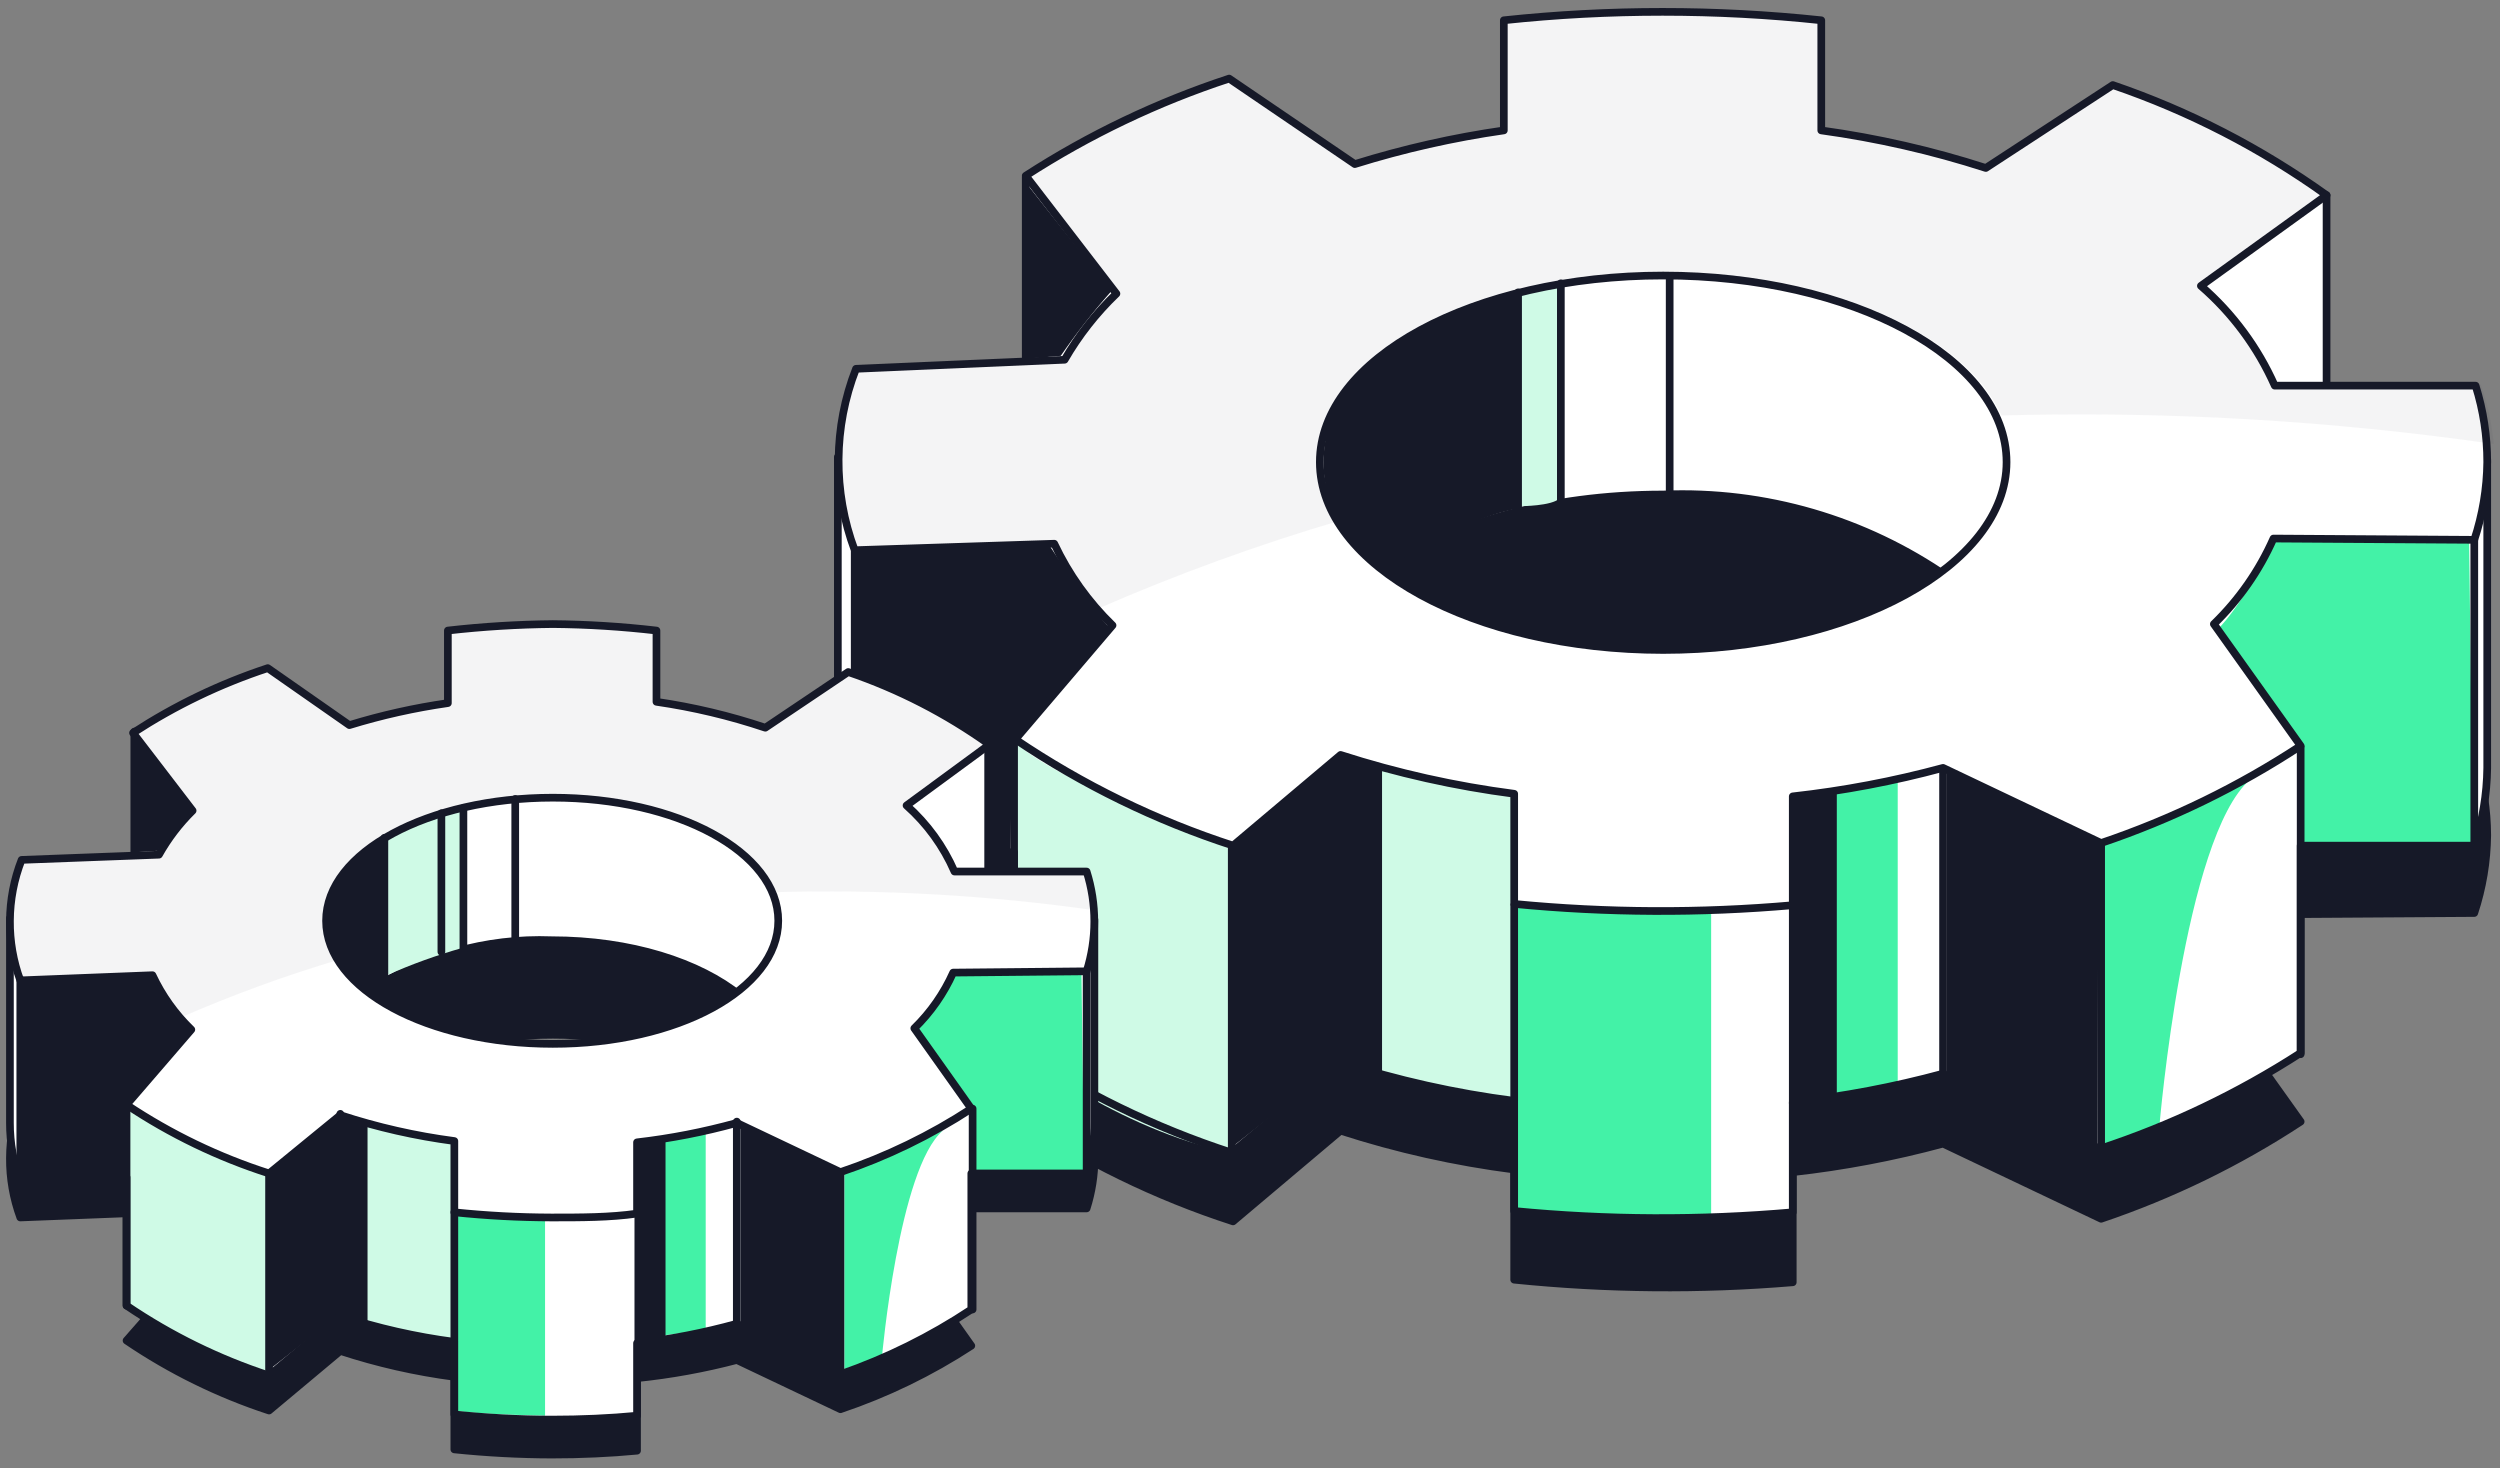 <?xml version="1.0" encoding="UTF-8"?>
<svg xmlns="http://www.w3.org/2000/svg" width="252" height="148" viewBox="0 0 252 148" fill="none">
  <rect x="0" y="0" width="252" height="148" fill="#808080" stroke="none"/>
  <path d="M249.407 92.031C250.243 89.502 250.683 86.859 250.713 84.195C250.705 81.625 250.309 79.071 249.537 76.62H229.294C227.602 72.713 225.058 69.232 221.849 66.433L234.518 57.291C227.916 52.556 220.656 48.816 212.968 46.19L200.169 54.679C194.766 52.89 189.216 51.579 183.583 50.761V39.79C172.947 38.658 162.221 38.658 151.585 39.79V50.891C146.496 51.621 141.474 52.757 136.566 54.287L123.897 45.798C116.671 48.171 109.78 51.463 103.393 55.593L112.535 67.347C110.479 69.351 108.72 71.638 107.311 74.138L86.284 75.053C85.115 78.007 84.496 81.149 84.455 84.326C84.464 87.451 85.039 90.548 86.153 93.468L106.266 92.684C107.716 95.757 109.707 98.544 112.143 100.912L102.348 112.405C109.121 116.99 116.508 120.596 124.289 123.115L135.129 113.972C140.829 115.815 146.688 117.127 152.63 117.89V128.992C161.962 129.944 171.362 130.032 180.709 129.253V118.152C185.826 117.584 190.891 116.623 195.859 115.278L211.793 122.853C218.888 120.46 225.647 117.168 231.906 113.058L223.155 100.782C225.692 98.32 227.732 95.394 229.163 92.162L249.407 92.031ZM167.649 103.132C148.581 103.132 133.039 94.643 133.039 84.195C133.039 73.747 148.581 65.388 167.649 65.388C186.717 65.388 202.259 73.747 202.259 84.195C202.259 94.643 186.587 103.132 167.649 103.132Z" fill="#161928" stroke="#161928" stroke-width="0.774" stroke-linecap="round" stroke-linejoin="round"></path>
  <path d="M109.532 121.807C110.591 118.494 110.591 114.933 109.532 111.62H96.21C95.087 109.121 93.439 106.894 91.378 105.09L99.736 98.951C95.374 95.831 90.578 93.366 85.501 91.638L77.142 97.254C73.57 96.057 69.899 95.183 66.171 94.641V87.458C59.182 86.712 52.133 86.712 45.144 87.458V94.772C41.782 95.248 38.463 95.99 35.218 96.992L26.991 91.376C22.206 92.915 17.64 95.066 13.408 97.776L19.416 105.612C18.08 106.925 16.937 108.42 16.02 110.053L2.176 110.575C1.411 112.532 1.012 114.612 1.001 116.713C0.983 118.763 1.337 120.798 2.045 122.721L15.367 122.199C16.327 124.251 17.655 126.11 19.285 127.684L12.755 135.128C17.19 138.139 22.026 140.513 27.121 142.181L34.304 136.173C38.046 137.399 41.894 138.274 45.797 138.785V146.099C49.052 146.437 52.321 146.612 55.593 146.621C58.596 146.621 61.47 146.491 64.212 146.23V138.916C67.607 138.567 70.969 137.956 74.269 137.087L84.717 142.05C89.368 140.485 93.8 138.335 97.908 135.651L92.161 127.553C93.823 125.906 95.153 123.955 96.079 121.807H109.532ZM55.723 129.121C43.185 129.121 32.868 123.505 32.868 116.713C32.868 109.922 43.185 104.306 55.723 104.306C68.261 104.306 78.448 109.791 78.448 116.713C78.448 123.635 68.261 129.121 55.723 129.121Z" fill="#161928" stroke="#161928" stroke-width="0.774" stroke-linecap="round" stroke-linejoin="round"></path>
  <path d="M103.393 17.848V48.67L84.455 46.058V77.403C84.464 80.528 85.039 83.625 86.153 86.545L102.217 85.892V105.482C108.993 110.063 116.379 113.668 124.158 116.192L135.129 107.049C140.829 108.892 146.688 110.204 152.63 110.967V122.069C161.966 122.978 171.366 123.021 180.709 122.199V111.098C185.826 110.53 190.891 109.57 195.859 108.225L211.662 115.8C218.796 113.457 225.599 110.209 231.906 106.135V85.239H249.407C250.243 82.71 250.683 80.066 250.713 77.403V46.319L240.917 46.58L234.518 50.498V19.676L210.095 19.937L213.883 52.588C213.883 52.588 179.926 69.044 179.012 69.305C178.097 69.566 144.533 70.219 141.79 68.783C139.047 67.346 118.02 54.808 117.498 50.368C116.975 45.927 116.192 25.684 116.192 25.684L108.878 19.676L103.393 17.848Z" fill="white"></path>
  <path d="M232.038 85.369H249.277L248.886 54.547H229.295C229.295 54.547 226.03 61.077 223.418 63.559L231.907 75.313L232.038 85.369ZM217.672 113.449C217.672 113.449 220.153 84.324 226.814 78.578L211.925 85.108V115.538L217.672 113.449ZM184.76 110.445V80.014L191.29 78.708V109.4L184.76 110.445ZM172.483 92.03V122.46C172.483 122.46 157.856 123.375 152.631 121.938V91.377" fill="#43F2A7"></path>
  <path d="M101.827 85.892L86.154 86.414V55.723L105.745 54.939C105.745 54.939 110.316 61.861 111.883 63.297L102.088 75.052L101.827 85.892ZM103.655 18.893V36.132L106.92 35.871C108.523 33.545 110.268 31.321 112.145 29.21C110.839 27.904 103.786 18.893 103.786 18.893H103.655ZM124.291 115.539L134.739 107.311C134.739 107.311 147.015 110.968 152.631 110.968L152.37 80.145C152.37 80.145 138.004 77.272 135.392 76.227C133.302 77.141 124.291 85.369 124.291 85.369V115.539Z" fill="#161928"></path>
  <path d="M139.31 108.486C143.619 109.728 148.035 110.559 152.501 110.968L152.37 80.145C152.37 80.145 144.403 78.578 139.31 77.272V108.486ZM124.16 85.239C124.16 85.239 105.876 78.709 102.219 74.66V105.613C102.219 105.613 112.667 113.972 124.16 116.192V85.239Z" fill="#CFFAE6"></path>
  <path d="M103.393 17.848V48.67L84.455 46.058V77.403C84.464 80.528 85.039 83.625 86.153 86.545L102.217 85.892V105.482C108.993 110.063 116.379 113.668 124.158 116.192L135.129 107.049C140.829 108.892 146.688 110.204 152.63 110.967V122.069C161.966 122.978 171.366 123.021 180.709 122.199V111.098C185.826 110.53 190.891 109.57 195.859 108.225L211.662 115.8C218.796 113.457 225.599 110.209 231.906 106.135V85.239H249.407C250.243 82.71 250.683 80.066 250.713 77.403V46.319L240.917 46.58L234.518 50.498V19.676L210.095 19.937L213.883 52.588C213.883 52.588 179.926 69.044 179.012 69.305C178.097 69.566 144.533 70.219 141.79 68.783C139.047 67.346 118.02 54.808 117.498 50.368C116.975 45.927 116.192 25.684 116.192 25.684L108.878 19.676L103.393 17.848Z" stroke="#161928" stroke-width="0.774" stroke-linecap="round" stroke-linejoin="round"></path>
  <path d="M206.832 31.953C203.828 26.729 199.649 24.379 197.559 22.158C195.469 19.938 189.462 18.893 181.234 18.24C170.452 17.439 159.612 18.009 148.975 19.938C139.906 21.916 131.764 26.883 125.858 34.043C122.07 38.875 126.511 41.618 131.604 51.544C134.87 58.074 137.743 58.205 139.441 57.682C145.71 52.85 156.027 49.846 167.651 49.846C177.883 49.429 187.972 52.364 196.383 58.205C199.126 55.984 205.787 50.368 208.268 44.1C211.533 36.133 209.836 37.178 206.832 31.953Z" fill="white" stroke="#161928" stroke-width="0.774" stroke-linecap="round" stroke-linejoin="round"></path>
  <path d="M153.283 51.02C153.283 51.02 156.418 51.02 157.202 50.236V28.426L153.283 29.471" fill="#CFFAE6"></path>
  <path d="M249.407 54.416C250.244 51.886 250.684 49.243 250.713 46.58C250.717 43.966 250.321 41.367 249.538 38.874H229.295C227.582 35.016 225.04 31.582 221.85 28.817L234.519 19.675C227.917 14.941 220.657 11.201 212.969 8.574L200.17 16.933C194.763 15.188 189.212 13.921 183.584 13.145V2.044C172.948 0.912 162.222 0.912 151.586 2.044V13.145C146.497 13.875 141.475 15.011 136.567 16.541L123.898 7.921C116.672 10.295 109.781 13.587 103.393 17.716L112.536 29.601C110.49 31.565 108.731 33.807 107.312 36.262L86.285 37.176C83.992 43.047 83.945 49.557 86.154 55.461L106.267 54.807C107.714 57.882 109.705 60.669 112.144 63.035L102.349 74.528C109.124 79.109 116.51 82.714 124.29 85.238L135.13 76.096C140.832 77.932 146.69 79.243 152.631 80.014V91.115C161.967 92.024 171.366 92.068 180.71 91.246V80.275C185.827 79.707 190.892 78.747 195.86 77.402L211.794 84.977C218.888 82.583 225.648 79.291 231.907 75.181L223.156 62.905C225.693 60.444 227.733 57.517 229.164 54.285L249.407 54.416ZM167.65 65.517C148.582 65.517 133.04 57.028 133.04 46.58C133.04 36.131 148.582 27.773 167.65 27.773C186.718 27.773 202.26 36.131 202.26 46.58C202.26 57.028 186.587 65.517 167.65 65.517Z" fill="white" stroke="#161928" stroke-width="0.774" stroke-linecap="round" stroke-linejoin="round"></path>
  <path opacity="0.05" d="M249.931 38.875H229.687C227.995 34.967 225.452 31.487 222.243 28.688L234.911 19.546C228.306 14.818 221.046 11.078 213.362 8.444L200.563 16.934C195.161 15.14 189.61 13.829 183.976 13.015V1.914C178.641 1.326 173.279 1.021 167.912 1C162.545 1.017 157.183 1.323 151.848 1.914V13.146C146.765 13.845 141.743 14.936 136.829 16.411L124.03 7.922C116.855 10.263 110.008 13.511 103.656 17.587L112.798 29.341C110.696 31.336 108.893 33.623 107.443 36.132L86.416 37.046C84.09 42.956 84.043 49.519 86.285 55.461L106.398 54.808C107.512 57.182 108.964 59.381 110.708 61.339C118.657 57.874 126.814 54.908 135.131 52.458C133.982 50.661 133.349 48.582 133.302 46.45C133.302 36.002 148.975 27.512 168.043 27.512C184.368 27.512 198.081 33.651 201.738 41.879C218.333 41.428 234.936 42.389 251.367 44.752C251.175 42.704 250.736 40.687 250.061 38.744L249.931 38.875Z" fill="#161928"></path>
  <path d="M152.631 110.967V91.246M180.711 91.377V111.228M195.861 108.355V77.533M211.794 85.108V115.93M231.907 106.265V75.312M249.408 54.416V85.238M86.154 55.591V86.544" stroke="#161928" stroke-width="0.774" stroke-linecap="round" stroke-linejoin="round"></path>
  <path d="M124.16 85.37V116.192M135.131 76.227V107.18M102.219 105.482V74.66" stroke="#161928" stroke-width="0.774" stroke-linecap="round" stroke-linejoin="round"></path>
  <path d="M13.539 73.746V94.251L1.001 92.553V113.188C0.999 115.194 1.353 117.183 2.046 119.065L12.755 118.673V131.603C17.191 134.614 22.026 136.988 27.122 138.656L34.305 132.648C38.046 133.874 41.894 134.748 45.798 135.26V142.574C49.052 142.912 52.321 143.087 55.593 143.096C58.597 143.096 61.47 142.966 64.213 142.704V135.391C67.611 134.999 70.973 134.344 74.269 133.432L84.717 138.525C89.372 136.914 93.804 134.719 97.908 131.995V118.282H109.532C110.064 116.592 110.328 114.829 110.315 113.058V92.683L103.785 92.814L99.606 95.426V75.052L83.542 75.313L86.023 96.732L63.168 107.703C62.515 107.833 40.443 108.356 38.614 107.311C36.786 106.266 22.942 98.169 22.681 95.165L21.897 79.101L17.065 75.052L13.539 73.746Z" fill="white"></path>
  <path d="M98.17 118.019H109.271L109.01 98.037H96.342C95.169 100.03 93.814 101.91 92.293 103.653L98.17 111.489V118.019ZM88.897 136.826C88.897 136.826 90.595 117.758 95.036 113.971L85.11 118.281V138.002L88.897 136.826ZM66.826 114.885V134.606L71.135 134.084V113.84L66.826 114.885ZM54.941 122.852V142.703C54.941 142.703 47.758 142.573 45.929 142.181V122.329L54.941 122.852Z" fill="#43F2A7"></path>
  <path d="M13.8 74.66V85.892L15.889 85.761C16.927 84.253 18.061 82.813 19.285 81.451L13.8 74.66ZM27.382 137.872L34.043 132.648C34.043 132.648 42.141 134.868 45.797 134.999L45.536 114.886C45.536 114.886 36.394 112.927 34.566 112.274C33.26 112.927 27.382 118.281 27.382 118.281V137.872Z" fill="#161928"></path>
  <path d="M37.048 133.3C39.858 134.147 42.745 134.716 45.667 134.998L45.537 114.885L37.048 113.057V133.3Z" fill="#CFFAE6"></path>
  <path d="M12.494 118.411L2.176 118.803L2.307 98.69L15.236 98.168C16.419 100.082 17.728 101.914 19.154 103.653L12.624 111.489L12.494 118.411Z" fill="#161928"></path>
  <path d="M26.86 118.281C26.86 118.281 15.106 113.971 12.886 111.359V131.472C12.886 131.472 19.416 136.696 26.86 138.264V118.151V118.281Z" fill="#CFFAE6"></path>
  <path d="M13.539 73.746V94.251L1.001 92.553V113.188C0.999 115.194 1.353 117.183 2.046 119.065L12.755 118.673V131.603C17.191 134.614 22.026 136.988 27.122 138.656L34.305 132.648C38.046 133.874 41.894 134.748 45.798 135.26V142.574C49.052 142.912 52.321 143.087 55.593 143.096C58.597 143.096 61.47 142.966 64.213 142.704V135.391C67.611 134.999 70.973 134.344 74.269 133.432L84.717 138.525C89.372 136.914 93.804 134.719 97.908 131.995V118.282H109.532C110.064 116.592 110.328 114.829 110.315 113.058V92.683L103.785 92.814L99.606 95.426V75.052L83.542 75.313L86.023 96.732L63.168 107.703C62.515 107.833 40.443 108.356 38.614 107.311C36.786 106.266 22.942 98.169 22.681 95.165L21.897 79.101L17.065 75.052L13.539 73.746Z" stroke="#161928" stroke-width="0.774" stroke-linecap="round" stroke-linejoin="round"></path>
  <path d="M81.452 83.15C79.493 79.754 76.751 78.187 75.314 76.62C73.877 75.052 70.09 74.53 64.605 74.008C57.531 73.506 50.422 73.901 43.447 75.183C37.461 76.481 32.082 79.745 28.166 84.456C25.685 87.59 28.689 89.419 31.954 95.949C34.044 100.128 35.872 100.389 37.047 99.998C42.527 96.352 49.016 94.525 55.593 94.773C63.56 94.773 70.482 96.994 74.661 100.389C76.489 98.822 80.799 95.165 82.497 91.117C84.587 85.892 83.542 86.546 81.452 83.15Z" fill="white" stroke="#161928" stroke-width="0.774" stroke-linecap="round" stroke-linejoin="round"></path>
  <path d="M39.007 98.299C41.464 97.207 43.995 96.291 46.581 95.556L46.451 81.451C43.87 82.244 41.377 83.294 39.007 84.586V98.299Z" fill="#CFFAE6"></path>
  <path d="M109.532 97.908C110.565 94.635 110.565 91.124 109.532 87.851H96.211C95.104 85.306 93.455 83.033 91.379 81.191L99.737 75.052C95.375 71.931 90.579 69.467 85.501 67.739L77.143 73.355C73.571 72.158 69.9 71.284 66.172 70.742V63.559C62.704 63.157 59.216 62.938 55.724 62.906C52.189 62.942 48.658 63.16 45.145 63.559V70.873C41.784 71.354 38.465 72.097 35.219 73.093L26.991 67.347C22.2 68.926 17.634 71.121 13.409 73.877L19.416 81.713C18.081 83.026 16.938 84.521 16.021 86.153L2.177 86.676C1.412 88.633 1.013 90.713 1.002 92.814C0.984 94.864 1.338 96.899 2.046 98.822L15.368 98.3C16.328 100.352 17.656 102.211 19.286 103.785L12.756 111.36C17.199 114.325 22.034 116.655 27.122 118.282L34.305 112.405C38.047 113.631 41.894 114.505 45.798 115.017V122.2C49.053 122.538 52.322 122.713 55.593 122.722C58.597 122.722 61.471 122.722 64.213 122.331V115.147C67.611 114.756 70.973 114.101 74.27 113.188L84.718 118.151C89.368 116.586 93.801 114.436 97.909 111.752L92.162 103.654C93.81 102.046 95.14 100.14 96.08 98.038L109.532 97.908ZM55.724 105.222C43.186 105.222 32.868 99.736 32.868 92.814C32.868 85.892 43.186 80.407 55.724 80.407C68.262 80.407 78.449 85.892 78.449 92.814C78.449 99.736 68.262 105.222 55.724 105.222Z" fill="white" stroke="#161928" stroke-width="0.774" stroke-linecap="round" stroke-linejoin="round"></path>
  <path opacity="0.05" d="M109.532 87.851H96.211C95.104 85.306 93.455 83.033 91.379 81.191L99.737 75.052C95.375 71.931 90.579 69.467 85.501 67.739L77.143 73.355C73.571 72.158 69.9 71.284 66.172 70.742V63.559C62.704 63.157 59.216 62.938 55.724 62.906C52.189 62.942 48.658 63.16 45.145 63.559V70.873C41.784 71.354 38.465 72.097 35.219 73.093L26.991 67.347C22.2 68.926 17.634 71.121 13.409 73.877L19.416 81.713C18.081 83.026 16.938 84.521 16.021 86.153L2.177 86.676C1.412 88.633 1.013 90.713 1.002 92.814C0.984 94.864 1.338 96.899 2.046 98.822L15.368 98.3C16.073 99.859 16.996 101.31 18.11 102.609C23.339 100.322 28.704 98.36 34.175 96.732C33.385 95.573 32.933 94.216 32.868 92.814C32.868 86.023 43.186 80.407 55.724 80.407C66.433 80.407 75.314 84.456 77.796 89.941C88.712 89.614 99.635 90.226 110.447 91.769C110.291 90.433 109.985 89.118 109.532 87.851Z" fill="#161928"></path>
  <path d="M45.797 135.13V122.2M64.343 122.331V135.391M74.269 133.432V113.058M84.717 118.152V138.395M98.039 131.996V111.752M109.532 97.908V118.282M2.046 98.692V119.066M27.121 118.282V138.656M34.304 112.275V132.649M12.755 131.604V111.23" stroke="#161928" stroke-width="0.774" stroke-linecap="round" stroke-linejoin="round"></path>
  <path d="M157.333 28.557V50.629M153.023 29.471V51.282M168.303 27.904V49.454M44.492 81.974V95.948M46.712 81.451V95.818M51.936 80.537V94.773M38.745 84.455V98.56" stroke="#161928" stroke-width="0.774" stroke-linecap="round" stroke-linejoin="round"></path>
  <path d="M38.614 98.821L37.047 99.866C37.047 99.866 32.606 95.948 32.737 92.813C32.867 89.679 35.871 85.891 38.483 84.716L38.745 85.238L38.614 98.821ZM139.309 57.55C139.309 57.55 147.145 52.326 152.891 51.281L152.761 29.471C152.761 29.471 141.268 32.213 135.26 39.919C133.528 42.812 132.983 46.263 133.738 49.549C134.492 52.835 136.488 55.702 139.309 57.55ZM67.085 114.885V134.737L64.343 135.128L64.473 115.146L67.085 114.885ZM185.15 79.883V110.444L180.84 111.097V80.406L185.15 79.883ZM196.252 77.663V108.224L211.402 115.407L211.532 85.108L196.121 77.663H196.252ZM74.66 113.579V133.561L84.586 138.263V118.411L74.66 113.579Z" fill="#161928"></path>
</svg>
